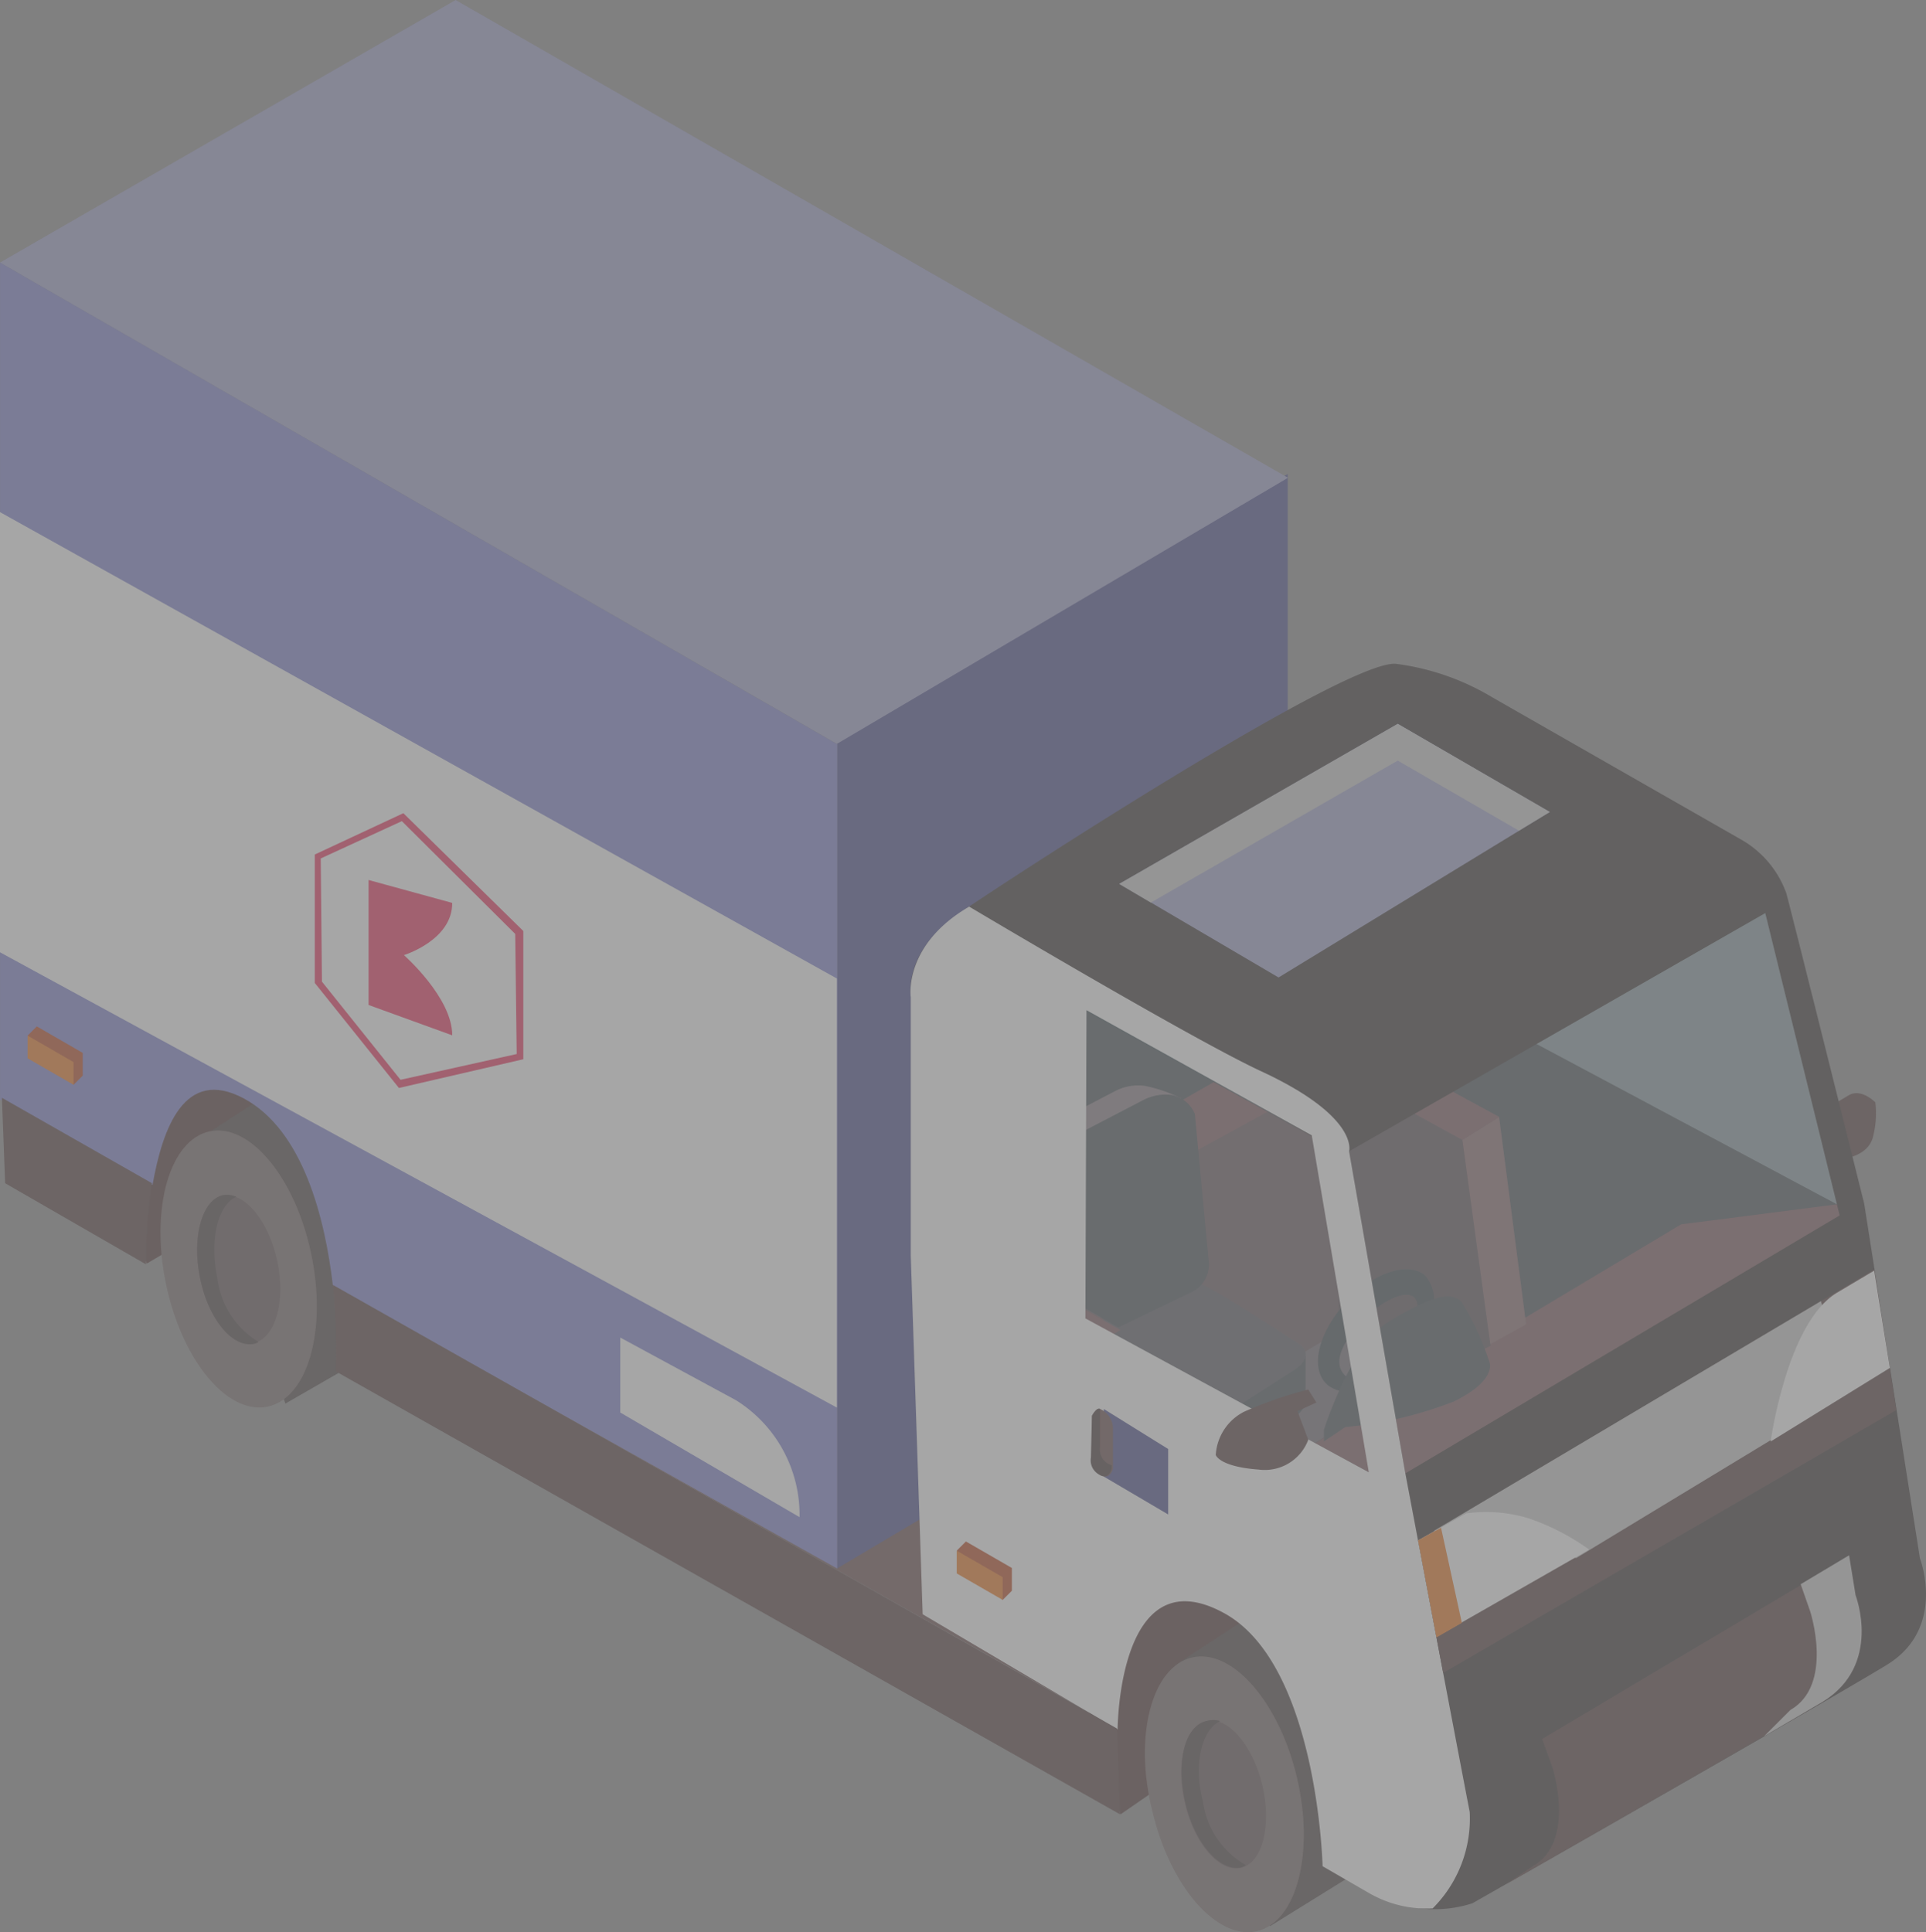 <svg xmlns="http://www.w3.org/2000/svg" width="141.317" height="141.784" viewBox="0 0 141.317 141.784"><rect x="0" y="0" width="141.317" height="141.784" fill="#808080" stroke="none"/><defs><style>.a{opacity:0.3;}.b{fill:#3f2525;}.c{fill:#563636;}.d{fill:#32357e;}.e{fill:#3a1b1b;}.f{fill:#9496c6;}.g{fill:#261616;}.h{fill:#352a2a;}.i{fill:#665656;}.j{fill:#4c3c3f;}.k{fill:#322829;}.l{fill:#722624;}.m{fill:#512020;}.n{fill:#633e3e;}.o{fill:#843d38;}.p{fill:#411818;}.q{fill:#3f2727;}.r{fill:#190f0f;}.s{fill:#281818;}.t{fill:#825959;}.u{fill:#1e1818;}.v{fill:#5fd1f9;opacity:0.2;}.w{fill:#fff;}.x{fill:#543333;}.y{fill:#2d1b1b;}.z{fill:#c5c5c5;}.aa{fill:#6e72c8;}.ab{fill:#b52f00;}.ac{fill:#ed6703;}.ad,.ae{fill:#ed1849;}.ae{fill-rule:evenodd;}</style></defs><g class="a"><path class="b" d="M447.13,82.921s1.845-.179,2.163-1.647a6.823,6.823,0,0,0,.159-2.48s-1.052-1.091-1.984-.5c-1.309.794-2.222,1.25-2.222,1.25Z" transform="translate(-311.854 2.098)"/><path class="c" d="M456.83,88.525l33.591-20.6L571.293,113.9l-32.658,20.873Z" transform="translate(-456.631 -7.931)"/><path class="d" d="M500.075,55.22v60.694L467,135.537V74.783Z" transform="translate(-405.592 -20.439)"/><path class="d" d="M466.99,83.071,500.085,64.46,500.1,95,467.01,114.638Z" transform="translate(-405.601 -11.345)"/><path class="e" d="M504.963,94.438l18.452-10.873L512.741,74.24,505.4,75.569s-5.179,5.179-5.5,5.794S504.963,94.438,504.963,94.438Z" transform="translate(-494.189 -1.721)"/><path class="f" d="M466.99,56.956,528.4,92.273l33.095-19.524L500.422,37.69Z" transform="translate(-466.99 -37.69)"/><path class="e" d="M470.636,114.552,486.628,103.5l-11.21-8.631-10.3,2.024Z" transform="translate(-388.414 18.581)"/><path class="g" d="M508.138,93.36,466.095,70.92l-17.043,8.274-2.361,24.563,44.761,2.6Z" transform="translate(-373.357 -4.988)"/><path class="h" d="M469.186,97.655l.536-.337a3.493,3.493,0,0,1,.6-.2c2.917-.694,6.686,3.214,7.936,8.77,1.23,5.139,0,9.921-1.984,11.051h0l-5.952,3.69-6.9-19.186Z" transform="translate(-377.143 20.717)"/><path class="i" d="M466.961,110.339c1.31,5.536,4.762,9.464,7.679,8.77s4.226-5.754,2.917-11.29-4.762-9.484-7.7-8.79S465.553,104.783,466.961,110.339Z" transform="translate(-382.399 22.596)"/><path class="j" d="M468.081,107.413c.694,2.976,2.54,5.079,4.107,4.722s2.282-3.1,1.567-6.071-2.56-5.079-4.127-4.7S467.367,104.437,468.081,107.413Z" transform="translate(-381.137 24.927)"/><path class="k" d="M470.376,101.376a1.726,1.726,0,0,1,.992,0c-1.349.655-1.984,3.155-1.25,5.952a6.329,6.329,0,0,0,3.135,4.623,1.584,1.584,0,0,1-.317.159c-1.567.357-3.413-1.746-4.107-4.722S468.769,101.733,470.376,101.376Z" transform="translate(-381.846 24.912)"/><path class="l" d="M454.688,105.135l37.3-23.035-13.432,1.726L445.68,103.509Z" transform="translate(-355.204 6.014)"/><path class="m" d="M495.568,102.454l6.786-19.94L489.319,75.43,459.18,92.692l12.7,7.024.675,6.567,3.929,3.373,6.349.417Z" transform="translate(-392.355 -0.55)"/><path class="n" d="M461.73,97.1,478.853,86.76,485,90.153l-14.464,8.77-6.726,6.29-2.083,3.611Z" transform="translate(-380.064 10.6)"/><path class="o" d="M467.6,79l-2.7,1.687-6.726,19.821,11.409-6.29Z" transform="translate(-357.605 2.963)"/><path class="p" d="M459.579,77.35,459.5,95.386l6.984,4.206,4.167-2.183-2.063-15.1Z" transform="translate(-361.287 1.34)"/><path class="g" d="M466.34,90.617l9.385-4.127,8.214,2.7v3.155h0c0,.357-.1.873-1.012,1.448l-6.369,4.087s-1.984,1.27-3.056.774-7.143-4.663-7.143-4.663l.179-.873Z" transform="translate(-388.146 10.334)"/><path class="q" d="M466.952,89.04l6.627-3.571a3.333,3.333,0,0,1,3.1,0c1.687.873,6.845,4.246,6.845,4.246s1.27.853-.6,1.984l-6.389,4.087s-1.984,1.27-3.036.774-7.163-4.663-7.163-4.663Z" transform="translate(-388.143 8.955)"/><path class="r" d="M463.6,87.087c1.984-2.2,4.623-3.075,5.853-1.984a2.857,2.857,0,0,1,.357,3.1c0-.516-1.071.377-.992,0,.635-3.036-2.52-1.429-4.087.3s-2.4,3.532-.456,4.385c.218,0-.278.6,0,.655a2.322,2.322,0,0,1-1.984-.417C460.943,91.968,461.578,89.329,463.6,87.087Z" transform="translate(-364.873 8.507)"/><path class="s" d="M459.517,96.276v-.853s1.984-6.29,4.742-7.936,4.484-2.341,5.337-1.468a20.51,20.51,0,0,1,2.083,4.5s.476,1.329-2.659,2.837a29.186,29.186,0,0,1-7.936,1.865h0Z" transform="translate(-362.375 9.497)"/><path class="l" d="M499.656,84.2l-9.008-4.96-25.139,13.75,9.067,5.159-2.7,1.567-12.7-7.024L489.319,75.43l13.036,7.083Z" transform="translate(-392.355 -0.55)"/><path class="t" d="M484.223,92.37a2.262,2.262,0,0,0,1.349-2.361c-.179-1.766,0-11.23,0-11.23a10.753,10.753,0,0,0-2.659-.913,3.671,3.671,0,0,0-2.1.337l-8.75,4.563a3.1,3.1,0,0,0-1.091,2.877c.258,1.984.417,4.563.417,4.563l8.393,4.7Z" transform="translate(-398.906 1.815)"/><path class="g" d="M483.2,92.711a2.262,2.262,0,0,0,1.349-2.361c-.178-1.766-1.012-10.754-1.012-10.754a2.341,2.341,0,0,0-1.647-1.389,3.572,3.572,0,0,0-2.083.337l-8.77,4.563a3.1,3.1,0,0,0-1.091,2.877c.258,1.984.417,4.98.417,4.98l7.559,4.286Z" transform="translate(-395.863 2.149)"/><path class="u" d="M446.992,80.536c4.246-2.9,28.413-18.591,32.023-18.293a18.214,18.214,0,0,1,7.044,2.44l18.254,10.436a7.4,7.4,0,0,1,3.353,3.968c.675,2.54,5.714,22.778,5.714,22.778l4.087,26.012s1.984,5.119-2.421,7.817-30.416,17.5-30.416,17.5a8.928,8.928,0,0,1-7.063-.675l-3.433-1.984s-.337-15.476-8.413-19.008-7.1,8.889-7.1,8.889l-14.305-8.452-.873-26.25V86.785S442.726,83.452,446.992,80.536Zm32.718,41.111,31.865-18.928-5.456-22.182-30.535,17.48Zm-23.472-11.29,20.952,11.29-4.306-24.722-16.647-9.186Z" transform="translate(-376.596 -13.532)"/><path class="v" d="M482.582,93.642,477.125,71.46,446.59,88.94l4.127,23.631Z" transform="translate(-347.603 -4.457)"/><path class="v" d="M463.92,74.95V97.886l20.952,11.25-4.305-24.722Z" transform="translate(-384.278 -1.022)"/><path class="w" d="M492.447,89.176l4.127,23.631s3.869,20.456,4.722,24.841a9.306,9.306,0,0,1-2.718,7.083,8.453,8.453,0,0,1-4.643-1.111l-3.432-1.984s-.357-14.861-7.262-18.591c-7.738-4.206-7.778,8.552-7.778,8.552l-14.305-8.452-.873-26.329V77.867s-.575-3.81,4.286-6.647c0,0,16.329,9.722,21.428,12.083C493.221,86.656,492.447,89.176,492.447,89.176ZM473.1,101.438l20.793,11.29-4.186-24.722-16.528-9.186Z" transform="translate(-393.46 -4.693)"/><path class="d" d="M476.142,96.784V92.736L471.42,89.8v4.96l4.722,2.778Z" transform="translate(-390.429 13.592)"/><path class="x" d="M474.052,89.81A1.567,1.567,0,0,1,475,91.318v2.857s-.2.933-.952.436a1.19,1.19,0,0,1-.575-1.23V90.306S473.794,89.671,474.052,89.81Z" transform="translate(-393.338 13.582)"/><path class="y" d="M473.607,90.306s.337-.635.6-.5h0v2.778a1.19,1.19,0,0,0,.575,1.23l.278.119v.238s-.2.933-.952.436a1.19,1.19,0,0,1-.576-1.23Z" transform="translate(-393.488 13.582)"/><path class="b" d="M479.589,94.957l-33.254,19.286-1.845-9.722L477.962,84.64Z" transform="translate(-340.443 8.514)"/><path class="z" d="M476.657,92.6l-19.9,12.063L446.3,102.675,474.712,85.81Z" transform="translate(-341.103 9.665)"/><path class="w" d="M453.48,91.823l-8.75,5.4s1.19-8.73,4.861-10.913l2.738-1.627Z" transform="translate(-314.811 8.553)"/><path class="w" d="M455.85,95.694l3.532-1.984a10.754,10.754,0,0,1,4.563.357,16.944,16.944,0,0,1,4.464,2.3l-11.21,6.409Z" transform="translate(-351.803 17.341)"/><path class="b" d="M447.779,117.988c3.214-1.825,1.449-7.242,1.449-7.242l-.754-2.1,22.52-13.393.476,2.857s1.984,5.119-2.421,7.817c-2.956,1.766-15.238,8.829-23.274,13.413Z" transform="translate(-335.32 18.955)"/><path class="z" d="M447.7,106.559c3.214-1.845,1.448-7.242,1.448-7.242l-.694-1.984,3.552-2.123.476,2.936s1.984,5.119-2.421,7.817l-4.286,2.52Z" transform="translate(-316.332 18.916)"/><path class="h" d="M505.328,78.287l.556-.317.6-.2c2.937-.615,6.706,3.413,7.936,8.988,1.091,5.159-.119,9.921-2.143,11.012h0l-6.131,3.532-6.448-19.345Z" transform="translate(-485.209 1.693)"/><path class="i" d="M503.309,90.771c1.171,5.6,4.5,9.623,7.46,8.988s4.365-5.635,3.194-11.21-4.5-9.6-7.44-8.988S502.138,85.2,503.309,90.771Z" transform="translate(-491.126 3.454)"/><path class="j" d="M504.47,87.889c.615,3,2.4,5.159,3.968,4.821s2.341-3.016,1.726-5.952-2.421-5.159-3.968-4.821S503.836,84.893,504.47,87.889Z" transform="translate(-489.808 5.82)"/><path class="k" d="M506.955,81.9a1.845,1.845,0,0,1,.972.119c-1.349.615-1.984,3.115-1.389,5.952a6.33,6.33,0,0,0,3.016,4.7.912.912,0,0,1-.318.139c-1.587.337-3.373-1.825-3.968-4.821S505.388,82.237,506.955,81.9Z" transform="translate(-490.586 5.798)"/><path class="aa" d="M545.088,82.737v60.5l-37-20.734c-.576-4.98-2.2-11.448-6.548-13.77s-5.952,2.2-6.686,6.349l-11.19-6.27V47.4Z" transform="translate(-483.66 -28.134)"/><path class="b" d="M473.2,85.21l57.539,32.559.218,6.29-57.539-32.5A48.782,48.782,0,0,0,473.2,85.21Z" transform="translate(-448.775 9.075)"/><path class="b" d="M520.012,84.56a36.482,36.482,0,0,0-.437,5.952L509.238,84.56,509,78.29Z" transform="translate(-508.861 2.265)"/><path class="f" d="M488.9,70.928,469,83.071,457.31,76.206,477.746,64.46Z" transform="translate(-375.188 -11.345)"/><path class="z" d="M477.746,67.158,459.631,77.575l-2.321-1.369L477.746,64.46,488.9,70.928,486.635,72.3Z" transform="translate(-375.188 -11.345)"/><path class="w" d="M545.078,90.856,483.67,56.63v32.3l61.408,33.412Z" transform="translate(-483.67 -19.051)"/><path class="b" d="M472.726,92.77a3.413,3.413,0,0,1-3.651,2.183c-2.9-.218-3.135-1.071-3.135-1.071a3.81,3.81,0,0,1,2.083-3.175,30.8,30.8,0,0,1,4.7-1.627l.6.952-1.389.635Z" transform="translate(-376.735 12.883)"/><path class="ab" d="M481.247,96.644v1.667l-.675.675L477.2,95.375l.675-.675Z" transform="translate(-407.002 18.414)"/><path class="ac" d="M480.913,96.984v1.667l-3.373-1.944V95.04Z" transform="translate(-407.342 18.749)"/><path class="ab" d="M515.607,77.594v1.667l-.674.675-3.373-3.611.675-.675Z" transform="translate(-509.536 -0.333)"/><path class="ac" d="M515.273,77.934V79.6L511.9,77.657V75.99Z" transform="translate(-509.876 0.001)"/><path class="w" d="M498.2,100.334h0l-13.155-7.679v-5.5l8.492,4.6a9.921,9.921,0,0,1,4.663,8.571Z" transform="translate(-439.534 10.994)"/><path class="ac" d="M462.246,94.19l1.528,6.984-1.865,1.071-1.349-7.123Z" transform="translate(-356.513 17.912)"/><g transform="translate(23.103 59.672)"><path class="ad" d="M538.3,125.489h0l9.126-2.108v-9.409l-8.8-8.645-6.5,3.032v9.425Zm.215-19.58,8.317,8.277.109,8.812-8.524,1.891-5.765-7.2-.09-9.042Z" transform="translate(-532.132 -105.326)"/><path class="ae" d="M537.31,114.188s3.56-1.091,3.543-3.83l-6.136-1.681v9.171l6.136,2.226C540.87,117.319,537.31,114.188,537.31,114.188Z" transform="translate(-530.775 -103.775)"/></g></g></svg>